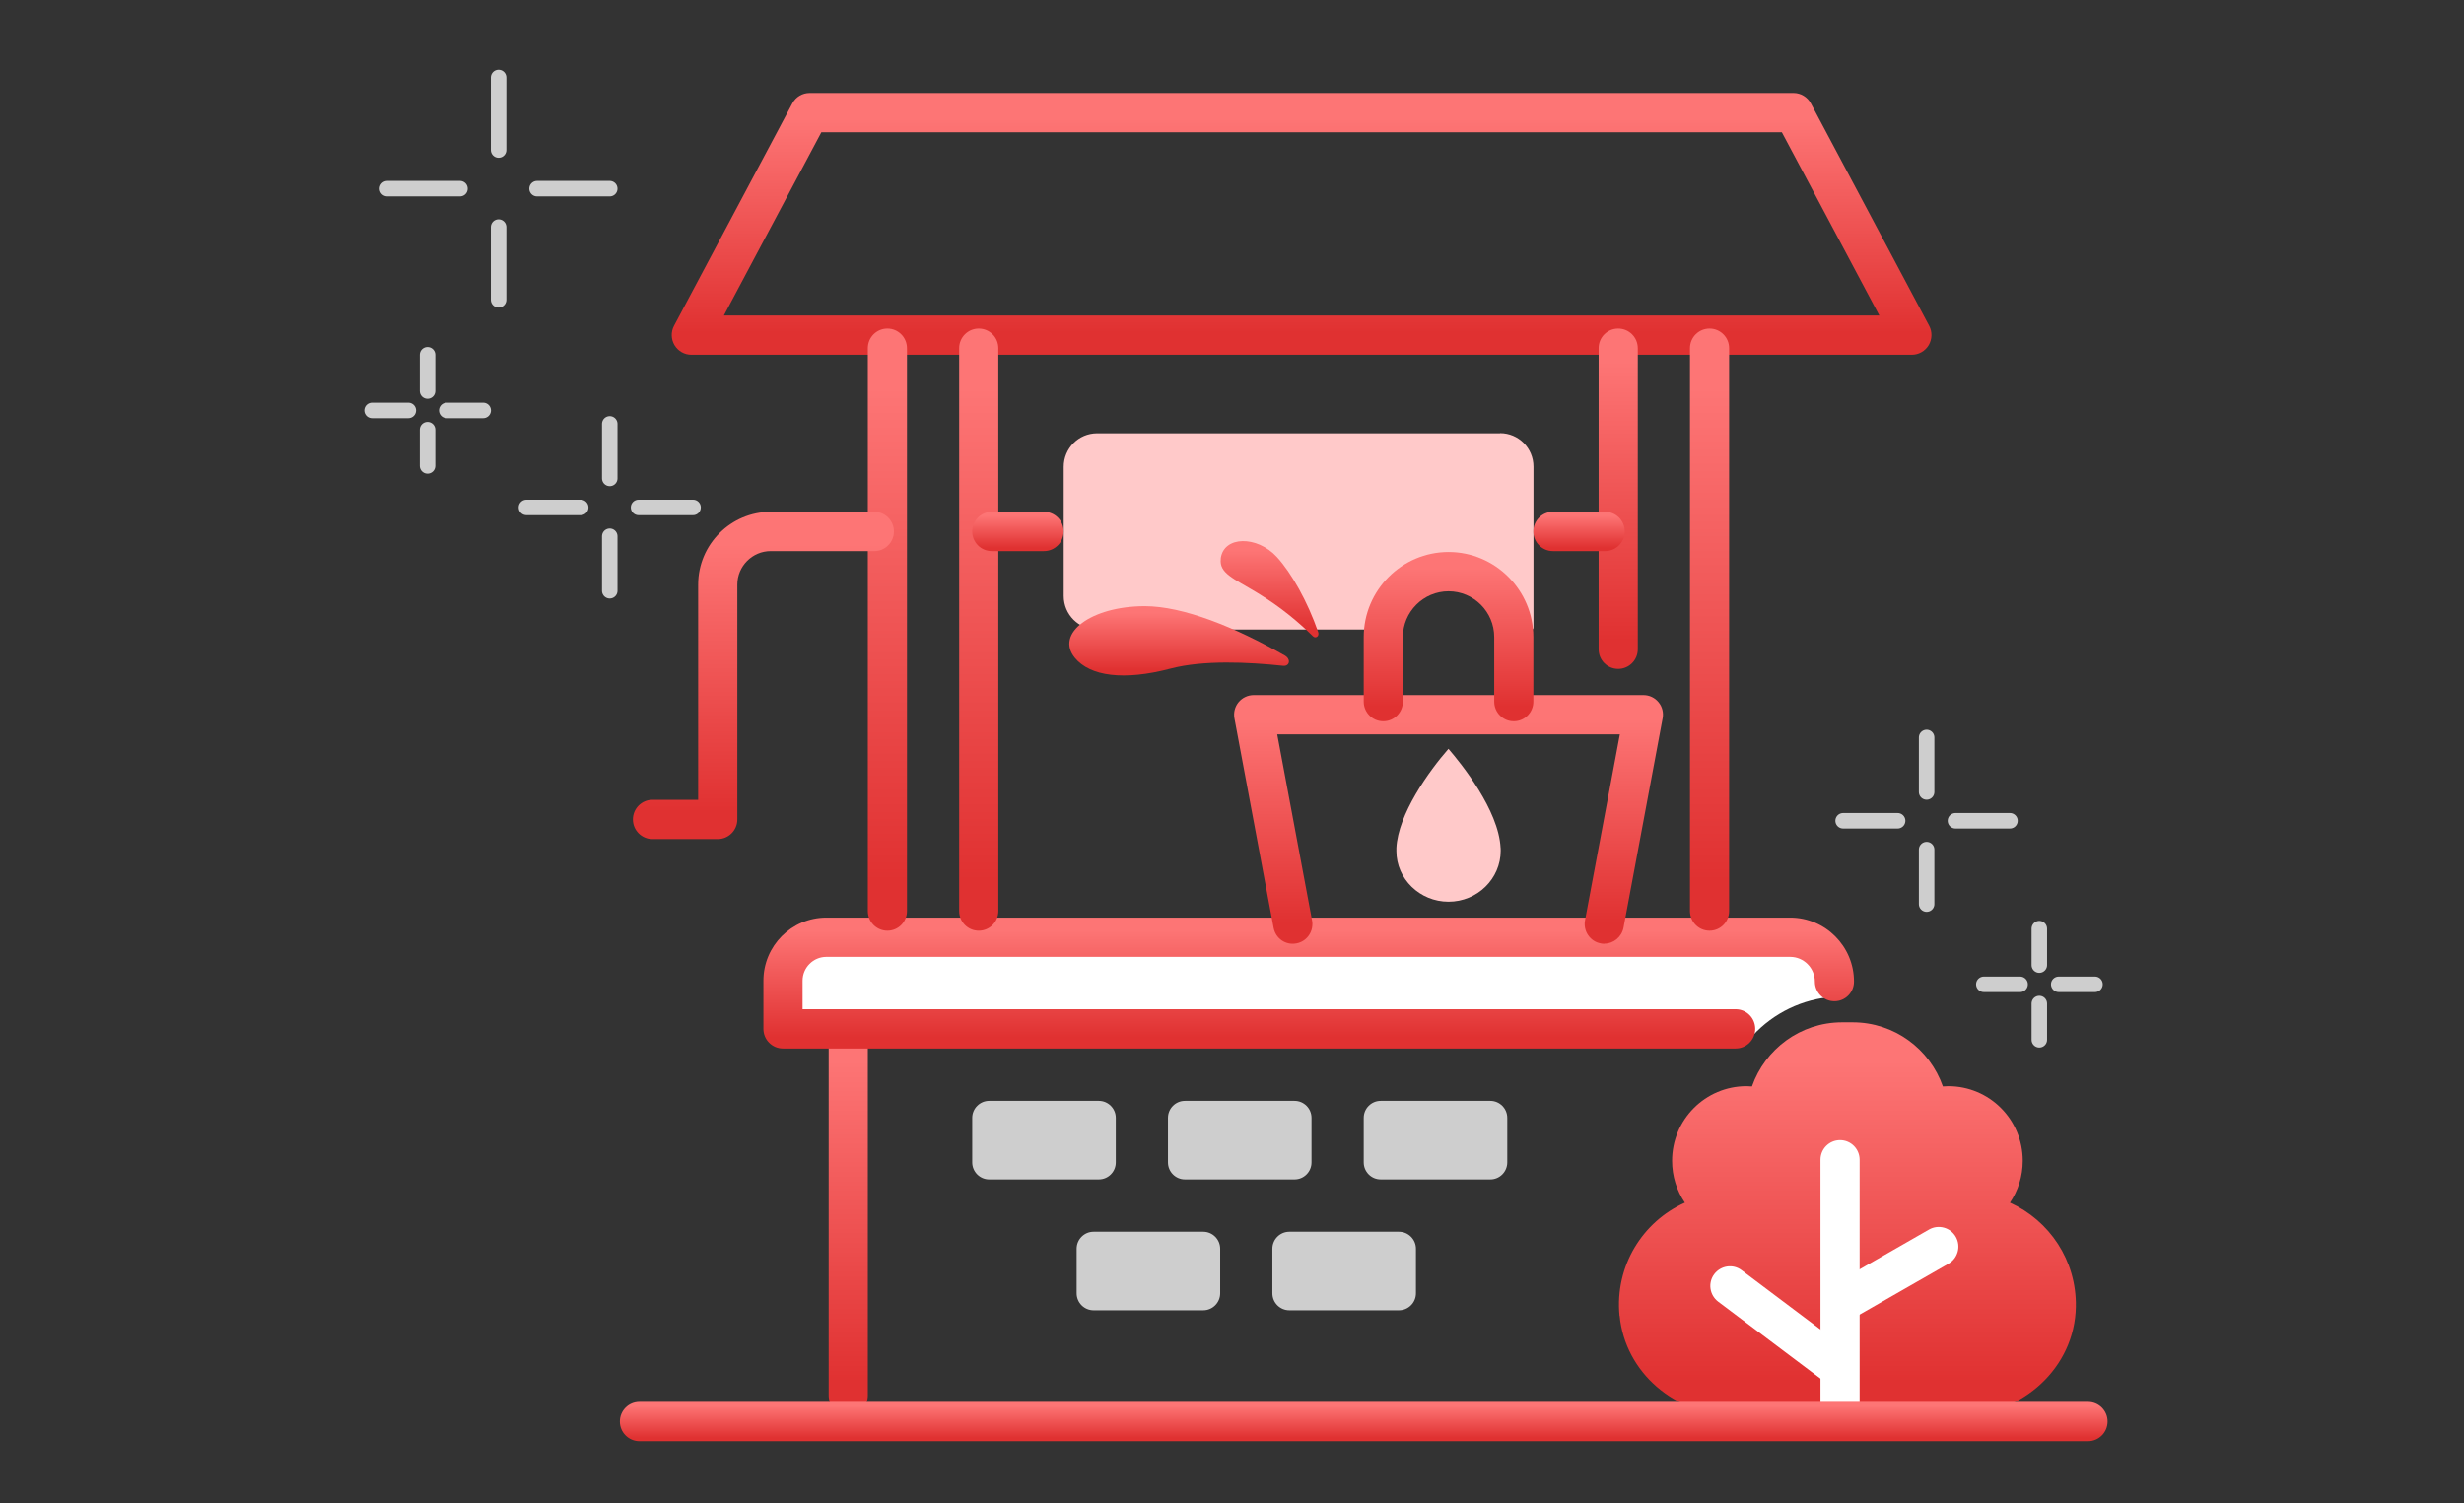 <svg width="159" height="97" viewBox="0 0 159 97" fill="none" xmlns="http://www.w3.org/2000/svg">
<rect x="0" y="0" width="159" height="97" fill="#333333" stroke="none"/>
<g clip-path="url(#clip0_54_3345)">
<path d="M32.174 14.653V19.347" stroke="#CECECE" stroke-linecap="round" stroke-linejoin="round"/>
<path d="M32.174 5V9.681" stroke="#CECECE" stroke-linecap="round" stroke-linejoin="round"/>
<path d="M34.653 12.174H39.347" stroke="#CECECE" stroke-linecap="round" stroke-linejoin="round"/>
<path d="M25 12.174H29.681" stroke="#CECECE" stroke-linecap="round" stroke-linejoin="round"/>
<path d="M39.347 34.605V38.122" stroke="#CECECE" stroke-linecap="round" stroke-linejoin="round"/>
<path d="M39.347 27.355V30.873" stroke="#CECECE" stroke-linecap="round" stroke-linejoin="round"/>
<path d="M41.206 32.745H44.723" stroke="#CECECE" stroke-linecap="round" stroke-linejoin="round"/>
<path d="M33.97 32.745H37.474" stroke="#CECECE" stroke-linecap="round" stroke-linejoin="round"/>
<path d="M27.588 27.727V30.067" stroke="#CECECE" stroke-linecap="round" stroke-linejoin="round"/>
<path d="M27.588 22.894V25.234" stroke="#CECECE" stroke-linecap="round" stroke-linejoin="round"/>
<path d="M28.828 26.486H31.181" stroke="#CECECE" stroke-linecap="round" stroke-linejoin="round"/>
<path d="M24.008 26.486H26.348" stroke="#CECECE" stroke-linecap="round" stroke-linejoin="round"/>
<path d="M124.324 54.825V58.342" stroke="#CECECE" stroke-linecap="round" stroke-linejoin="round"/>
<path d="M124.324 47.589V51.106" stroke="#CECECE" stroke-linecap="round" stroke-linejoin="round"/>
<path d="M126.184 52.966H129.701" stroke="#CECECE" stroke-linecap="round" stroke-linejoin="round"/>
<path d="M118.935 52.966H122.452" stroke="#CECECE" stroke-linecap="round" stroke-linejoin="round"/>
<path d="M131.595 64.759V67.099" stroke="#CECECE" stroke-linecap="round" stroke-linejoin="round"/>
<path d="M131.595 59.926V62.279" stroke="#CECECE" stroke-linecap="round" stroke-linejoin="round"/>
<path d="M132.848 63.519H135.188" stroke="#CECECE" stroke-linecap="round" stroke-linejoin="round"/>
<path d="M128.015 63.519H130.355" stroke="#CECECE" stroke-linecap="round" stroke-linejoin="round"/>
<path d="M118.316 64.324V63.26C118.316 61.959 117.263 60.903 115.966 60.903H53.297C52 60.903 50.947 61.959 50.947 63.26V66.816H113.111C114.45 65.372 116.303 64.459 118.316 64.324Z" fill="white"/>
<path d="M96.791 27.962H70.795C69.6 27.962 68.64 28.933 68.64 30.124V38.461C68.64 39.66 69.608 40.623 70.795 40.623H88.85C91.376 35.555 96.429 36.4 98.955 40.623V30.116C98.955 28.916 97.987 27.953 96.8 27.953L96.791 27.962Z" fill="#FFC9C9"/>
<path d="M54.737 91.311C54.038 91.311 53.474 90.745 53.474 90.043V67.238C53.474 66.537 54.038 65.971 54.737 65.971C55.436 65.971 56 66.537 56 67.238V90.043C56 90.745 55.436 91.311 54.737 91.311Z" fill="url(#paint0_linear_54_3345)"/>
<path d="M112 67.66H50.526C49.827 67.66 49.263 67.094 49.263 66.394V63.285C49.263 61.038 51.082 59.214 53.322 59.214H115.52C117.785 59.214 119.637 61.064 119.637 63.344C119.637 64.045 119.073 64.611 118.374 64.611C117.675 64.611 117.111 64.045 117.111 63.344C117.111 62.466 116.395 61.748 115.52 61.748H53.322C52.48 61.748 51.789 62.441 51.789 63.285V65.126H112C112.698 65.126 113.263 65.692 113.263 66.394C113.263 67.094 112.698 67.66 112 67.66Z" fill="url(#paint1_linear_54_3345)"/>
<path d="M123.377 22.893H44.615C44.168 22.893 43.756 22.657 43.528 22.277C43.301 21.896 43.284 21.424 43.495 21.026L51.133 6.667C51.351 6.253 51.781 6 52.244 6H115.739C116.202 6 116.631 6.262 116.85 6.667L124.488 21.026C124.699 21.415 124.682 21.896 124.455 22.277C124.227 22.657 123.815 22.893 123.368 22.893H123.377ZM46.72 20.359H121.271L114.981 8.534H53.002L46.711 20.359H46.72Z" fill="url(#paint2_linear_54_3345)"/>
<path d="M63.158 60.059C62.459 60.059 61.895 59.492 61.895 58.791V22.471C61.895 21.77 62.459 21.204 63.158 21.204C63.857 21.204 64.421 21.77 64.421 22.471V58.791C64.421 59.492 63.857 60.059 63.158 60.059Z" fill="url(#paint3_linear_54_3345)"/>
<path d="M57.263 60.059C56.564 60.059 56 59.492 56 58.791V22.471C56 21.77 56.564 21.204 57.263 21.204C57.962 21.204 58.526 21.77 58.526 22.471V58.791C58.526 59.492 57.962 60.059 57.263 60.059Z" fill="url(#paint4_linear_54_3345)"/>
<path d="M104.421 43.165C103.722 43.165 103.158 42.599 103.158 41.898V22.471C103.158 21.77 103.722 21.204 104.421 21.204C105.12 21.204 105.685 21.77 105.685 22.471V41.898C105.685 42.599 105.12 43.165 104.421 43.165Z" fill="url(#paint5_linear_54_3345)"/>
<path d="M110.316 60.059C109.617 60.059 109.053 59.492 109.053 58.791V22.471C109.053 21.77 109.617 21.204 110.316 21.204C111.015 21.204 111.579 21.77 111.579 22.471V58.791C111.579 59.492 111.015 60.059 110.316 60.059Z" fill="url(#paint6_linear_54_3345)"/>
<path d="M67.369 35.563H64.001C63.301 35.563 62.737 34.997 62.737 34.296C62.737 33.595 63.301 33.029 64.001 33.029H67.369C68.068 33.029 68.632 33.595 68.632 34.296C68.632 34.997 68.068 35.563 67.369 35.563Z" fill="url(#paint7_linear_54_3345)"/>
<path d="M103.579 35.563H100.21C99.511 35.563 98.947 34.997 98.947 34.296C98.947 33.595 99.511 33.029 100.21 33.029H103.579C104.278 33.029 104.842 33.595 104.842 34.296C104.842 34.997 104.278 35.563 103.579 35.563Z" fill="url(#paint8_linear_54_3345)"/>
<path d="M46.316 54.146H42.105C41.406 54.146 40.842 53.58 40.842 52.879C40.842 52.178 41.406 51.612 42.105 51.612H45.052V37.726C45.052 35.133 47.158 33.029 49.734 33.029H56.421C57.12 33.029 57.684 33.595 57.684 34.296C57.684 34.997 57.12 35.563 56.421 35.563H49.734C48.547 35.563 47.579 36.535 47.579 37.726V52.879C47.579 53.58 47.014 54.146 46.316 54.146Z" fill="url(#paint9_linear_54_3345)"/>
<path d="M103.526 60.903C103.45 60.903 103.374 60.903 103.29 60.878C102.608 60.751 102.153 60.084 102.279 59.4L104.528 47.389H82.418L84.667 59.4C84.793 60.084 84.347 60.751 83.656 60.878C82.966 61.013 82.309 60.557 82.183 59.864L79.656 46.349C79.589 45.978 79.69 45.598 79.926 45.311C80.17 45.023 80.524 44.855 80.894 44.855H106.052C106.431 44.855 106.785 45.023 107.02 45.311C107.265 45.598 107.357 45.986 107.29 46.349L104.764 59.864C104.646 60.472 104.115 60.895 103.526 60.895V60.903Z" fill="url(#paint10_linear_54_3345)"/>
<path d="M97.684 46.544C96.985 46.544 96.421 45.978 96.421 45.276V41.112C96.421 39.482 95.099 38.156 93.474 38.156C91.848 38.156 90.526 39.482 90.526 41.112V45.276C90.526 45.978 89.962 46.544 89.263 46.544C88.564 46.544 88 45.978 88 45.276V41.112C88 38.089 90.459 35.622 93.474 35.622C96.488 35.622 98.947 38.089 98.947 41.112V45.276C98.947 45.978 98.383 46.544 97.684 46.544Z" fill="url(#paint11_linear_54_3345)"/>
<path d="M104.505 84.908C104.194 81.673 106.013 78.826 108.724 77.61C108.202 76.841 107.899 75.912 107.899 74.907C107.899 72.246 110.046 70.093 112.699 70.093C112.817 70.093 112.935 70.101 113.053 70.109C113.895 67.702 116.177 65.971 118.872 65.971H119.554C122.249 65.971 124.531 67.702 125.373 70.109C125.491 70.101 125.609 70.093 125.726 70.093C128.379 70.093 130.526 72.246 130.526 74.907C130.526 75.904 130.223 76.833 129.701 77.61C132.244 78.759 134.004 81.335 133.954 84.325C133.886 88.253 130.501 91.311 126.585 91.311H111.798C108.11 91.311 104.867 88.582 104.514 84.908H104.505Z" fill="url(#paint12_linear_54_3345)"/>
<path d="M119.208 85.094C118.77 85.094 118.341 84.866 118.113 84.453C117.768 83.844 117.979 83.067 118.585 82.721L124.48 79.342C125.086 78.996 125.861 79.207 126.206 79.815C126.551 80.424 126.341 81.201 125.734 81.547L119.84 84.925C119.646 85.035 119.427 85.094 119.216 85.094H119.208Z" fill="white"/>
<path d="M118.737 92.156C118.038 92.156 117.474 91.59 117.474 90.889V74.84C117.474 74.139 118.038 73.573 118.737 73.573C119.436 73.573 120 74.139 120 74.84V90.889C120 91.59 119.436 92.156 118.737 92.156Z" fill="white"/>
<path d="M118.367 89.317C118.106 89.317 117.836 89.233 117.609 89.064L110.872 83.996C110.316 83.574 110.198 82.78 110.619 82.222C111.04 81.665 111.832 81.546 112.388 81.969L119.125 87.037C119.68 87.459 119.798 88.253 119.377 88.811C119.133 89.14 118.746 89.317 118.367 89.317Z" fill="white"/>
<path d="M134.737 93H41.263C40.564 93 40 92.434 40 91.733C40 91.032 40.564 90.466 41.263 90.466H134.737C135.436 90.466 136 91.032 136 91.733C136 92.434 135.436 93 134.737 93Z" fill="url(#paint13_linear_54_3345)"/>
<path d="M70.906 71.039H63.832C63.227 71.039 62.737 71.531 62.737 72.137V75.009C62.737 75.615 63.227 76.107 63.832 76.107H70.906C71.51 76.107 72.001 75.615 72.001 75.009V72.137C72.001 71.531 71.51 71.039 70.906 71.039Z" fill="#CECECE"/>
<path d="M83.537 71.039H76.463C75.858 71.039 75.368 71.531 75.368 72.137V75.009C75.368 75.615 75.858 76.107 76.463 76.107H83.537C84.141 76.107 84.631 75.615 84.631 75.009V72.137C84.631 71.531 84.141 71.039 83.537 71.039Z" fill="#CECECE"/>
<path d="M96.168 71.039H89.095C88.49 71.039 88 71.531 88 72.137V75.009C88 75.615 88.49 76.107 89.095 76.107H96.168C96.773 76.107 97.263 75.615 97.263 75.009V72.137C97.263 71.531 96.773 71.039 96.168 71.039Z" fill="#CECECE"/>
<path d="M77.642 79.485H70.568C69.964 79.485 69.474 79.977 69.474 80.583V83.455C69.474 84.062 69.964 84.553 70.568 84.553H77.642C78.247 84.553 78.737 84.062 78.737 83.455V80.583C78.737 79.977 78.247 79.485 77.642 79.485Z" fill="#CECECE"/>
<path d="M90.274 79.485H83.2C82.596 79.485 82.106 79.977 82.106 80.583V83.455C82.106 84.062 82.596 84.553 83.2 84.553H90.274C90.879 84.553 91.369 84.062 91.369 83.455V80.583C91.369 79.977 90.879 79.485 90.274 79.485Z" fill="#CECECE"/>
<path d="M96.831 54.721C96.716 52.277 94.288 49.274 93.468 48.323C92.216 49.749 90.211 52.546 90.108 54.721V54.923C90.104 56.71 91.614 58.188 93.472 58.188C95.33 58.188 96.839 56.71 96.839 54.895C96.839 54.84 96.839 54.788 96.835 54.729V54.721H96.831Z" fill="#FFC9C9"/>
<g clip-path="url(#clip1_54_3345)">
<path d="M78.778 36.047C78.658 36.991 79.582 37.314 81.146 38.263C82.645 39.172 83.794 40.144 84.723 41.057C84.903 41.234 85.148 41.048 85.063 40.798C84.374 38.813 83.344 36.982 82.395 35.942C81.116 34.547 78.958 34.579 78.773 36.042L78.778 36.047Z" fill="url(#paint14_linear_54_3345)"/>
<path d="M69.36 42.451C70.339 43.642 72.528 43.937 75.53 43.146C77.659 42.588 80.536 42.724 82.79 42.965C83.229 43.01 83.314 42.538 82.915 42.306C79.702 40.471 76.355 39.117 73.871 39.117C70.389 39.122 68.076 40.889 69.36 42.451Z" fill="url(#paint15_linear_54_3345)"/>
</g>
</g>
<defs>
<linearGradient id="paint0_linear_54_3345" x1="54.737" y1="38.71" x2="54.737" y2="89.199" gradientUnits="userSpaceOnUse">
<stop offset="0.589" stop-color="#FD7575"/>
<stop offset="1" stop-color="#E03131"/>
</linearGradient>
<linearGradient id="paint1_linear_54_3345" x1="84.45" y1="50.127" x2="84.45" y2="66.957" gradientUnits="userSpaceOnUse">
<stop offset="0.589" stop-color="#FD7575"/>
<stop offset="1" stop-color="#E03131"/>
</linearGradient>
<linearGradient id="paint2_linear_54_3345" x1="83.991" y1="-12.174" x2="83.991" y2="21.485" gradientUnits="userSpaceOnUse">
<stop offset="0.589" stop-color="#FD7575"/>
<stop offset="1" stop-color="#E03131"/>
</linearGradient>
<linearGradient id="paint3_linear_54_3345" x1="63.158" y1="-20.596" x2="63.158" y2="56.821" gradientUnits="userSpaceOnUse">
<stop offset="0.589" stop-color="#FD7575"/>
<stop offset="1" stop-color="#E03131"/>
</linearGradient>
<linearGradient id="paint4_linear_54_3345" x1="57.263" y1="-20.596" x2="57.263" y2="56.821" gradientUnits="userSpaceOnUse">
<stop offset="0.589" stop-color="#FD7575"/>
<stop offset="1" stop-color="#E03131"/>
</linearGradient>
<linearGradient id="paint5_linear_54_3345" x1="104.421" y1="-2.422" x2="104.421" y2="41.335" gradientUnits="userSpaceOnUse">
<stop offset="0.589" stop-color="#FD7575"/>
<stop offset="1" stop-color="#E03131"/>
</linearGradient>
<linearGradient id="paint6_linear_54_3345" x1="110.316" y1="-20.596" x2="110.316" y2="56.821" gradientUnits="userSpaceOnUse">
<stop offset="0.589" stop-color="#FD7575"/>
<stop offset="1" stop-color="#E03131"/>
</linearGradient>
<linearGradient id="paint7_linear_54_3345" x1="65.685" y1="30.303" x2="65.685" y2="35.352" gradientUnits="userSpaceOnUse">
<stop offset="0.589" stop-color="#FD7575"/>
<stop offset="1" stop-color="#E03131"/>
</linearGradient>
<linearGradient id="paint8_linear_54_3345" x1="101.895" y1="30.303" x2="101.895" y2="35.352" gradientUnits="userSpaceOnUse">
<stop offset="0.589" stop-color="#FD7575"/>
<stop offset="1" stop-color="#E03131"/>
</linearGradient>
<linearGradient id="paint9_linear_54_3345" x1="49.263" y1="10.312" x2="49.263" y2="52.386" gradientUnits="userSpaceOnUse">
<stop offset="0.589" stop-color="#FD7575"/>
<stop offset="1" stop-color="#E03131"/>
</linearGradient>
<linearGradient id="paint10_linear_54_3345" x1="93.474" y1="27.589" x2="93.474" y2="59.566" gradientUnits="userSpaceOnUse">
<stop offset="0.589" stop-color="#FD7575"/>
<stop offset="1" stop-color="#E03131"/>
</linearGradient>
<linearGradient id="paint11_linear_54_3345" x1="93.474" y1="23.873" x2="93.474" y2="45.633" gradientUnits="userSpaceOnUse">
<stop offset="0.589" stop-color="#FD7575"/>
<stop offset="1" stop-color="#E03131"/>
</linearGradient>
<linearGradient id="paint12_linear_54_3345" x1="119.213" y1="38.71" x2="119.213" y2="89.199" gradientUnits="userSpaceOnUse">
<stop offset="0.589" stop-color="#FD7575"/>
<stop offset="1" stop-color="#E03131"/>
</linearGradient>
<linearGradient id="paint13_linear_54_3345" x1="88" y1="87.74" x2="88" y2="92.789" gradientUnits="userSpaceOnUse">
<stop offset="0.589" stop-color="#FD7575"/>
<stop offset="1" stop-color="#E03131"/>
</linearGradient>
<linearGradient id="paint14_linear_54_3345" x1="81.924" y1="28.242" x2="81.924" y2="40.61" gradientUnits="userSpaceOnUse">
<stop offset="0.589" stop-color="#FD7575"/>
<stop offset="1" stop-color="#E03131"/>
</linearGradient>
<linearGradient id="paint15_linear_54_3345" x1="76.086" y1="34.308" x2="76.086" y2="43.215" gradientUnits="userSpaceOnUse">
<stop offset="0.589" stop-color="#FD7575"/>
<stop offset="1" stop-color="#E03131"/>
</linearGradient>
<clipPath id="clip0_54_3345">
<rect width="113" height="89" fill="white" transform="translate(23 4)"/>
</clipPath>
<clipPath id="clip1_54_3345">
<rect width="16.088" height="8.663" fill="white" transform="translate(69 34.925)"/>
</clipPath>
</defs>
</svg>
